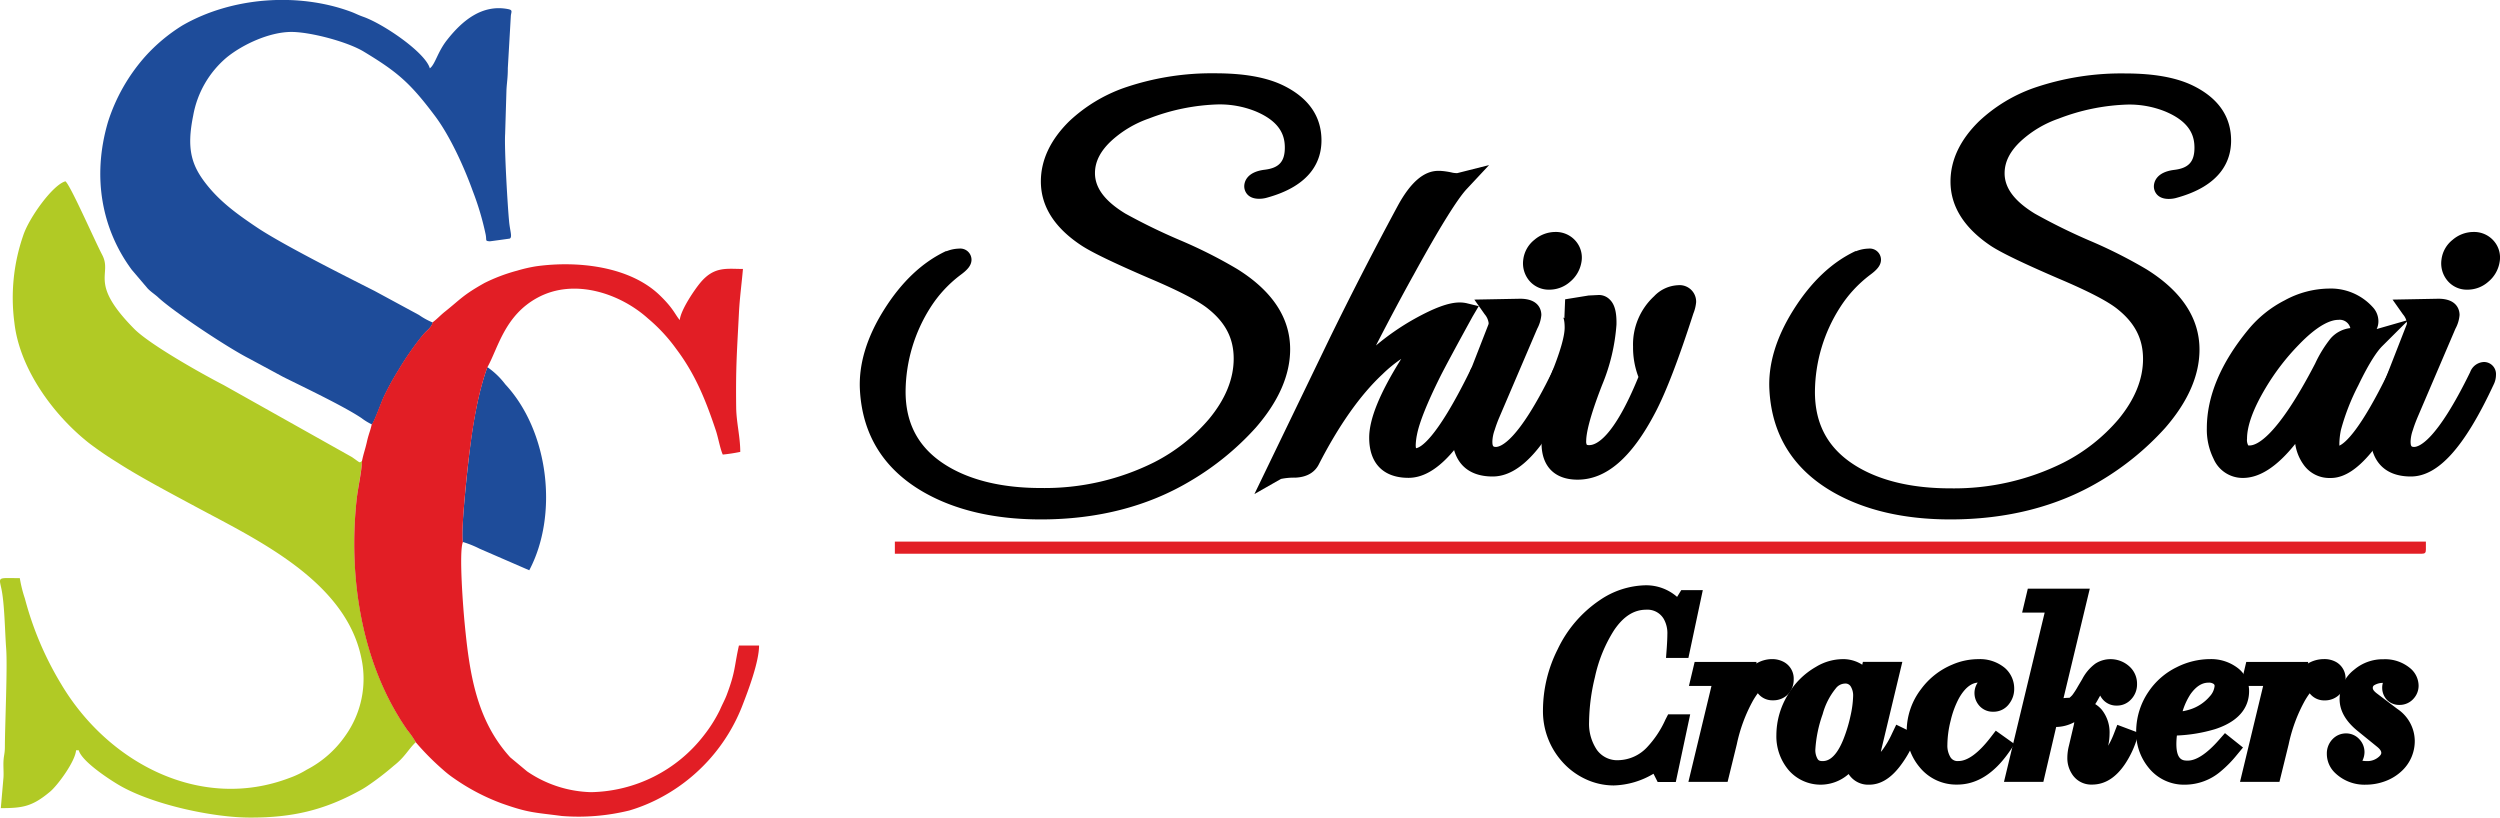 <svg xmlns="http://www.w3.org/2000/svg" viewBox="0 0 521.2 170.45"><defs><style>.cls-1{fill:#e21e25;}.cls-1,.cls-2,.cls-3{fill-rule:evenodd;}.cls-2{fill:#b1ca25;}.cls-3{fill:#1e4c9a;}</style></defs><g id="Layer_2" data-name="Layer 2"><g id="Layer_1-2" data-name="Layer 1"><path d="M217,108.29c-9.62,0-17.83-1.91-24.41-5.67-8.26-4.73-12.73-11.83-13.3-21.09-.35-5.39,1.34-11.09,5-16.93s8-9.93,12.94-12.25l.08,0,.09,0a7.42,7.42,0,0,1,2.55-.52,2.34,2.34,0,0,1,2.59,2.3c0,1.25-.92,2.18-2.29,3.19A25.9,25.9,0,0,0,194,64.07a33,33,0,0,0-5.2,17.36c-.06,7,2.81,12.19,8.77,15.77,5,3,11.57,4.54,19.43,4.54a51,51,0,0,0,23.67-5.39,37.15,37.15,0,0,0,11.39-9c3.41-4.12,5.14-8.35,5.14-12.58s-1.72-7.5-5.26-10.34c-2-1.65-6.15-3.8-12.31-6.41-7.33-3.16-12-5.4-14.19-6.85C219.83,47.47,217,43,217,37.83c0-4.47,2-8.69,5.91-12.55a32.47,32.47,0,0,1,11.55-7,56.11,56.11,0,0,1,18.87-3c6.07,0,10.74.84,14.26,2.56,5.25,2.59,7.91,6.44,7.91,11.44,0,4.07-2,9.45-11.62,12a5.83,5.83,0,0,1-1.4.16c-2.43,0-3.08-1.63-3.08-2.59s.55-3,4.22-3.46c3-.35,4.24-1.68,4.24-4.61,0-2.17-.64-5.31-6.14-7.59a20,20,0,0,0-7.8-1.42,43.23,43.23,0,0,0-14.37,2.93,22.62,22.62,0,0,0-7.69,4.51c-2.41,2.19-3.58,4.44-3.58,6.89,0,3.08,2.07,5.83,6.32,8.42A122.57,122.57,0,0,0,246,50.07a98.89,98.89,0,0,1,11.9,6c7.34,4.56,11.07,10.19,11.07,16.74,0,5.39-2.42,10.9-7.18,16.36a57.83,57.83,0,0,1-13.66,11.13C239.21,105.62,228.73,108.29,217,108.29Z"/><path d="M263.38,39.3a3.46,3.46,0,0,1-.89.1c-.72,0-1.08-.2-1.08-.59q0-1.19,2.46-1.47,6-.69,6-6.6,0-6.39-7.38-9.44a21.85,21.85,0,0,0-8.56-1.57,44.94,44.94,0,0,0-15.05,3.05,24.68,24.68,0,0,0-8.36,4.91q-4.23,3.84-4.23,8.37,0,5.7,7.28,10.13a123.53,123.53,0,0,0,11.56,5.7,100.53,100.53,0,0,1,11.66,5.91q10.13,6.29,10.13,15,0,7.38-6.69,15.05a55.8,55.8,0,0,1-13.18,10.72q-12.88,7.68-30.1,7.67-14,0-23.42-5.41Q182,94.29,181.24,81.41q-.5-7.48,4.72-15.74t12.1-11.51a5.67,5.67,0,0,1,1.87-.4c.39,0,.59.1.59.3s-.49.85-1.48,1.57A27.92,27.92,0,0,0,192.26,63a34.73,34.73,0,0,0-5.51,18.4q-.1,11.6,9.74,17.51,8.06,4.81,20.46,4.82a52.66,52.66,0,0,0,24.59-5.61,39,39,0,0,0,12-9.45q5.61-6.78,5.61-13.87t-6-11.9q-3.26-2.65-12.79-6.69-10.73-4.62-13.87-6.69-7.49-5-7.48-11.7,0-5.91,5.31-11.12a30.36,30.36,0,0,1,10.83-6.59,53.8,53.8,0,0,1,18.19-2.85q8.57,0,13.38,2.36,6.79,3.35,6.79,9.64Q273.51,36.65,263.38,39.3Z"/><path d="M277.22,70.5c4.45-9.1,9.22-18.39,14.2-27.62,2.67-4.89,5.43-7.26,8.45-7.26h.39a15.33,15.33,0,0,1,2.34.33,4.65,4.65,0,0,0,1,.14.71.71,0,0,0,.22,0l6.62-1.67-4.67,5c-1.36,1.45-4.36,5.68-10.91,17.61-2.53,4.55-5.2,9.55-8,15a52,52,0,0,1,7.88-5.47c4.28-2.39,7.31-3.5,9.55-3.5a6.43,6.43,0,0,1,1.46.15l2.53.62L307,66c-3.44,6.26-5.71,10.48-6.75,12.54-2.72,5.47-4.35,9.54-4.84,12.09a12.57,12.57,0,0,0-.26,2.16,2.94,2.94,0,0,0,.06.65c.74-.08,4-1.37,11.2-16a3.19,3.19,0,0,1,2.87-2.09,2.51,2.51,0,0,1,2.5,2.69,4.75,4.75,0,0,1-.51,2.17c-6.1,13-11.87,19.41-17.63,19.41-5.21,0-8.19-3-8.19-8.37,0-3.88,2.18-9.26,6.68-16.43A27.52,27.52,0,0,0,288.24,78c-4.65,4.33-9.14,10.7-13.35,18.92-.62,1.16-1.95,2.54-4.84,2.66a13.63,13.63,0,0,0-3,.27L261.52,103Z"/><path d="M309.51,79.33Q301,97.63,293.67,97.64q-6.19,0-6.19-6.37,0-5.19,6.39-15.39a5.2,5.2,0,0,0,1-2.64c0-1.12-.65-1.44-2-1q-2.26.78-6,4.23Q279.6,83.27,273.11,96A3.39,3.39,0,0,1,270,97.54a11.21,11.21,0,0,0-3.84.49L279,71.37q6.69-13.67,14.16-27.54,3.54-6.49,7-6.2a14.46,14.46,0,0,1,2.06.3,4.53,4.53,0,0,0,2.07.09q-3.15,3.36-11.2,18-6.51,11.7-14,26.94a55.73,55.73,0,0,1,16.64-14.75Q301.54,65,304.3,65a3.89,3.89,0,0,1,1,.1q-5.22,9.48-6.79,12.6-4.23,8.5-5,12.61a14.09,14.09,0,0,0-.3,2.54q0,2.55,1.77,2.64,4.62.39,13.28-17.12c.33-.65.69-1,1.08-1s.5.23.5.69A2.73,2.73,0,0,1,309.51,79.33Z"/><path d="M311.18,99.34c-5.47,0-8.49-3.22-8.49-9.08A17.8,17.8,0,0,1,304,83.83l6.29-16.14a.78.78,0,0,0,.06-.35,3.47,3.47,0,0,0-.81-1.8l-2.17-3.08,9.54-.18c4.11,0,4.43,2.59,4.43,3.39a7.36,7.36,0,0,1-.86,2.86l-7.86,18.38q-.57,1.32-1,2.7a7.87,7.87,0,0,0-.49,2.42c0,1.1.23,1.12.71,1.15h0c1,0,4.65-1.14,11.72-15.6a3.19,3.19,0,0,1,2.88-2.11,2.5,2.5,0,0,1,2.49,2.69,4.67,4.67,0,0,1-.5,2.07C322.37,93.25,316.89,99.34,311.18,99.34ZM323,60.39a5.3,5.3,0,0,1-4.2-1.9,5.63,5.63,0,0,1-1.23-4.37A6.22,6.22,0,0,1,319.89,50a6.74,6.74,0,0,1,4.38-1.64,5.44,5.44,0,0,1,4.21,1.86,5.29,5.29,0,0,1,1.2,4.52,6.75,6.75,0,0,1-2.34,4A6.52,6.52,0,0,1,323,60.39Z"/><path d="M309.71,89a9.72,9.72,0,0,0-.59,3q0,3,2.55,3.15,5.32.39,13.68-16.73c.33-.65.69-1,1.08-1s.49.23.49.69a2.7,2.7,0,0,1-.29,1.18q-8.37,18-15.45,18-6.49,0-6.49-7.08a15.85,15.85,0,0,1,1.18-5.71l6.3-16.13a2.92,2.92,0,0,0,.19-1.08,5.32,5.32,0,0,0-1.18-3l5.41-.1q2.76-.11,2.76,1.38a7.1,7.1,0,0,1-.69,2.06l-7.87,18.4C310.4,87.05,310,88,309.71,89Zm18-34.63A4.84,4.84,0,0,1,326,57.21,4.63,4.63,0,0,1,323,58.39a3.3,3.3,0,0,1-2.66-1.18,3.65,3.65,0,0,1-.79-2.86,4.33,4.33,0,0,1,1.63-2.85,4.74,4.74,0,0,1,3.1-1.18A3.41,3.41,0,0,1,327,51.5,3.24,3.24,0,0,1,327.71,54.35Z"/><path d="M328.89,100c-4.77,0-7.51-2.77-7.51-7.61a33.57,33.57,0,0,1,2-9.78,2.55,2.55,0,0,1-.92-2v-.41l.16-.37c3-7,3.58-10.13,3.58-11.52,0-1.7-.31-2.14-.32-2.14a.7.7,0,0,0,.26.15l.16-3.92,4.93-.8h.1l2-.1a3.17,3.17,0,0,1,2.32,1c1,1,1.41,2.65,1.35,5.2a40.3,40.3,0,0,1-3,12.58c-2.73,7-3.31,10.22-3.31,11.67a1.44,1.44,0,0,0,.13.78h0a1.33,1.33,0,0,0,.53.07c1.34,0,5-1.4,10.23-14.21a17.24,17.24,0,0,1-1.12-6.31,13.67,13.67,0,0,1,4.39-10.52,7.31,7.31,0,0,1,5-2.3A3.44,3.44,0,0,1,353.61,63a8.22,8.22,0,0,1-.58,2.37c-3,9.31-5.63,16.24-7.91,20.59C340.18,95.43,334.87,100,328.89,100Z"/><path d="M351.12,64.78q-4.42,13.88-7.77,20.27-6.8,13-14.46,13-5.5,0-5.51-5.61,0-4.12,2.95-12.2c-.39.66-.82,1-1.28,1a.52.52,0,0,1-.59-.59q3.74-8.85,3.74-12.3c0-2.36-.53-3.67-1.57-3.93l4.82-.79,1.87-.1c1.18,0,1.73,1.38,1.67,4.13a38.15,38.15,0,0,1-2.85,11.91q-3.45,8.85-3.45,12.39c0,1.9.89,2.85,2.66,2.85q5.89,0,12.39-16.23a14.78,14.78,0,0,1-1.28-6.29,11.72,11.72,0,0,1,3.74-9.05,5.44,5.44,0,0,1,3.64-1.77c1.18,0,1.77.52,1.77,1.57A13.06,13.06,0,0,1,351.12,64.78Z"/><path d="M406.6,108.29c-9.62,0-17.83-1.91-24.41-5.67-8.26-4.73-12.73-11.83-13.29-21.09-.36-5.39,1.33-11.09,5-16.93s8-9.93,12.94-12.25l.08,0,.09,0a7.47,7.47,0,0,1,2.55-.52,2.34,2.34,0,0,1,2.59,2.3c0,1.25-.92,2.18-2.29,3.19a26.06,26.06,0,0,0-6.28,6.82,33,33,0,0,0-5.2,17.36c-.06,7,2.81,12.19,8.77,15.77,5,3,11.57,4.54,19.43,4.54a51,51,0,0,0,23.67-5.39,37.19,37.19,0,0,0,11.4-9c3.4-4.11,5.13-8.35,5.13-12.58s-1.72-7.5-5.25-10.34c-2-1.65-6.16-3.8-12.32-6.41-7.33-3.16-12-5.4-14.19-6.85-5.56-3.74-8.38-8.24-8.38-13.38,0-4.48,2-8.7,5.92-12.55a32.43,32.43,0,0,1,11.54-7,56.12,56.12,0,0,1,18.88-3c6.07,0,10.73.84,14.25,2.56,5.25,2.59,7.91,6.44,7.91,11.44,0,4.07-2,9.45-11.62,12a5.78,5.78,0,0,1-1.4.16c-2.43,0-3.08-1.63-3.08-2.59s.55-3,4.22-3.46c3-.35,4.24-1.68,4.24-4.61,0-2.17-.63-5.31-6.14-7.59a20,20,0,0,0-7.79-1.42,43.29,43.29,0,0,0-14.38,2.93,22.62,22.62,0,0,0-7.69,4.51c-2.41,2.19-3.58,4.44-3.58,6.89,0,3.08,2.07,5.83,6.32,8.42a122.57,122.57,0,0,0,11.34,5.59,100,100,0,0,1,11.91,6c7.33,4.56,11.06,10.19,11.06,16.74,0,5.39-2.41,10.89-7.18,16.36a58.07,58.07,0,0,1-13.66,11.13C428.86,105.62,418.39,108.29,406.6,108.29Z"/><path d="M453,39.3a3.46,3.46,0,0,1-.89.1c-.72,0-1.08-.2-1.08-.59q0-1.19,2.46-1.47,6-.69,6-6.6,0-6.39-7.38-9.44a21.84,21.84,0,0,0-8.55-1.57,44.89,44.89,0,0,0-15,3.05,24.73,24.73,0,0,0-8.37,4.91q-4.23,3.84-4.23,8.37,0,5.7,7.28,10.13a123.53,123.53,0,0,0,11.56,5.7,99.7,99.7,0,0,1,11.66,5.91q10.13,6.29,10.13,15,0,7.38-6.69,15.05A55.6,55.6,0,0,1,436.7,98.62q-12.88,7.68-30.1,7.67-14,0-23.41-5.41-11.52-6.59-12.3-19.47-.5-7.48,4.72-15.74t12.1-11.51a5.72,5.72,0,0,1,1.87-.4c.39,0,.59.1.59.3s-.49.85-1.47,1.57A27.79,27.79,0,0,0,381.91,63a34.73,34.73,0,0,0-5.51,18.4q-.11,11.6,9.74,17.51,8.06,4.81,20.46,4.82a52.63,52.63,0,0,0,24.59-5.61,39,39,0,0,0,12-9.45q5.61-6.78,5.61-13.87t-6-11.9q-3.24-2.65-12.79-6.69-10.72-4.62-13.87-6.69-7.47-5-7.48-11.7,0-5.91,5.32-11.12a30.23,30.23,0,0,1,10.82-6.59A53.82,53.82,0,0,1,443,17.27q8.55,0,13.37,2.36,6.79,3.35,6.79,9.64Q463.16,36.65,453,39.3Z"/><path d="M485.79,99.65a6.54,6.54,0,0,1-5.5-2.72,9.83,9.83,0,0,1-1.78-4.38c-3.81,4.76-7.42,7.09-10.92,7.09a6.6,6.6,0,0,1-6.11-4,13.67,13.67,0,0,1-1.4-6.35c0-6.71,2.93-13.67,8.72-20.67a23.84,23.84,0,0,1,7.5-6,19.71,19.71,0,0,1,9.19-2.46A11.78,11.78,0,0,1,494.64,64a4.34,4.34,0,0,1,1.21,2.91,3.76,3.76,0,0,1-.36,1.69l6.65-1.91-5.5,5.48c-.92.92-2.54,3.09-5,8.21a46.55,46.55,0,0,0-3.59,9.2,15,15,0,0,0-.34,2.91c0,.16,0,.3,0,.42,1.22-.55,4.35-3.2,10.26-15.35a3.27,3.27,0,0,1,3-2.12,2.46,2.46,0,0,1,2.5,2.59,4.56,4.56,0,0,1-.51,2.08C496.61,93,491.37,99.23,486.44,99.63,486.2,99.65,486,99.65,485.79,99.65Zm-17.05-6.78H469c1.44,0,5.66-1.66,13.67-17.09a25.5,25.5,0,0,1,3.25-5.26A6.44,6.44,0,0,1,490,68.4a2.28,2.28,0,0,0-2.48-1.72c-1.5,0-4.15.91-8.3,5.23a48.27,48.27,0,0,0-6.9,9c-2.56,4.29-3.86,7.84-3.86,10.57a2.34,2.34,0,0,0,.24,1.35Z"/><path d="M501.13,79.25q-8.76,17.9-14.85,18.39a4.66,4.66,0,0,1-4.38-1.89,8.27,8.27,0,0,1-1.52-5,20.4,20.4,0,0,1,1-5.85q-7.68,12.78-13.77,12.79a4.66,4.66,0,0,1-4.33-2.87,11.65,11.65,0,0,1-1.18-5.44q0-9.4,8.26-19.39a21.73,21.73,0,0,1,6.89-5.49,17.72,17.72,0,0,1,8.26-2.23,9.84,9.84,0,0,1,7.67,3.15,2.41,2.41,0,0,1,.69,1.57c0,1.12-.59,1.55-1.77,1.28a4.32,4.32,0,0,0-4.52-3.54q-4.14,0-9.74,5.84a50,50,0,0,0-7.18,9.41q-4.14,6.93-4.14,11.59,0,3.36,2.46,3.36,6,0,15.45-18.17a27.57,27.57,0,0,1,2.95-4.84,4.36,4.36,0,0,1,3.74-1.48,13.65,13.65,0,0,1,2,.29,5,5,0,0,0,2.16.1Q493,73,489.82,79.54a48,48,0,0,0-3.74,9.64,16.5,16.5,0,0,0-.39,3.34c0,1.71.46,2.56,1.37,2.56q4.53.19,12.69-16.62c.33-.66.73-1,1.18-1s.5.2.5.59A2.62,2.62,0,0,1,501.13,79.25Z"/><path d="M502.61,99.34c-5.48,0-8.5-3.22-8.5-9.08a18,18,0,0,1,1.32-6.43l6.3-16.14a1,1,0,0,0,.06-.35,3.43,3.43,0,0,0-.82-1.8l-2.17-3.08,9.55-.18c4.1,0,4.42,2.59,4.42,3.39a7.18,7.18,0,0,1-.86,2.86l-7.86,18.38c-.37.88-.72,1.78-1,2.7a7.87,7.87,0,0,0-.49,2.42c0,1.1.24,1.12.71,1.15h0c1,0,4.65-1.14,11.71-15.6a3.19,3.19,0,0,1,2.88-2.11,2.51,2.51,0,0,1,2.5,2.69,4.55,4.55,0,0,1-.51,2.07C513.79,93.25,508.31,99.34,502.61,99.34Zm11.8-38.95a5.24,5.24,0,0,1-4.19-1.91A5.6,5.6,0,0,1,509,54.12,6.19,6.19,0,0,1,511.32,50a6.7,6.7,0,0,1,4.37-1.64,5.42,5.42,0,0,1,4.21,1.86,5.26,5.26,0,0,1,1.2,4.52,6.7,6.7,0,0,1-2.34,4A6.52,6.52,0,0,1,514.41,60.39Z"/><path d="M501.13,89a10,10,0,0,0-.59,3c0,2,.85,3,2.56,3.15q5.31.39,13.67-16.73c.33-.65.69-1,1.08-1s.5.23.5.69a2.58,2.58,0,0,1-.3,1.18q-8.35,18-15.44,18-6.5,0-6.5-7.08a16.07,16.07,0,0,1,1.18-5.71l6.3-16.13a2.92,2.92,0,0,0,.2-1.08,5.4,5.4,0,0,0-1.18-3l5.41-.1c1.83-.07,2.75.39,2.75,1.38a7.1,7.1,0,0,1-.69,2.06l-7.87,18.4Q501.63,87.51,501.13,89Zm18-34.63a4.74,4.74,0,0,1-1.67,2.86,4.61,4.61,0,0,1-3.05,1.18,3.3,3.3,0,0,1-2.66-1.18,3.64,3.64,0,0,1-.78-2.86,4.27,4.27,0,0,1,1.62-2.85,4.74,4.74,0,0,1,3.1-1.18,3.4,3.4,0,0,1,2.7,1.18A3.24,3.24,0,0,1,519.13,54.35Z"/><path class="cls-1" d="M186.56,115.44H504.91c.64,0,.84-.2.84-.85v-1.68H186.56Z"/><path d="M336.42,163.75a13.87,13.87,0,0,1-5.9-1.34,14.84,14.84,0,0,1-4.92-3.71,15.77,15.77,0,0,1-3.92-10.77,28.31,28.31,0,0,1,3.05-12.54,25.47,25.47,0,0,1,8.81-10.28,17.5,17.5,0,0,1,9.55-3.09,9.78,9.78,0,0,1,6.55,2.42l.87-1.41H355l-3,14.13h-4.67l.16-2.14c.08-1.18.12-2.11.12-2.75a6,6,0,0,0-.76-3.25,3.94,3.94,0,0,0-3.64-1.91c-2.57,0-4.75,1.39-6.7,4.26a29.83,29.83,0,0,0-4,9.8,41.33,41.33,0,0,0-1.22,9.34,9.71,9.71,0,0,0,1.64,5.84,5.23,5.23,0,0,0,4.6,2.13,8.43,8.43,0,0,0,5.81-2.65,20.84,20.84,0,0,0,3.87-5.81l.56-1.09h4.6l-3,14.1h-3.78l-.87-1.72A17,17,0,0,1,336.42,163.75Z"/><path d="M352.53,125l-2.16,10.13h-.9c.09-1.22.13-2.19.13-2.89a8,8,0,0,0-1.06-4.31,5.93,5.93,0,0,0-5.34-2.85q-4.87,0-8.35,5.13a31.54,31.54,0,0,0-4.28,10.48,43,43,0,0,0-1.28,9.79,11.55,11.55,0,0,0,2,7,7.23,7.23,0,0,0,6.22,3,10.44,10.44,0,0,0,7.18-3.19,23.29,23.29,0,0,0,4.28-6.36h.91L347.74,161h-.93l-1.3-2.57c-3.24,2.19-6.28,3.29-9.09,3.29a11.85,11.85,0,0,1-5.06-1.15,12.88,12.88,0,0,1-4.25-3.21,13.77,13.77,0,0,1-3.43-9.46,26.2,26.2,0,0,1,2.84-11.65,23.38,23.38,0,0,1,8.11-9.49,15.42,15.42,0,0,1,8.46-2.77,8.35,8.35,0,0,1,6.89,3.7l1.64-2.69Z"/><path d="M352,163l4.81-20h-4.7l1.19-5h12.92l-.08.34a6.47,6.47,0,0,1,3.29-.93,5.1,5.1,0,0,1,2.52.63,3.93,3.93,0,0,1,2,3.6,4.45,4.45,0,0,1-1,2.91A4.28,4.28,0,0,1,369.6,146a3.8,3.8,0,0,1-3.13-1.48,17.3,17.3,0,0,0-1,1.53,32.74,32.74,0,0,0-3.38,9.11L360.17,163Z"/><path d="M363.64,140l-1.54,6.4a18.19,18.19,0,0,1,4-5.66,5.1,5.1,0,0,1,3.25-1.33,3.19,3.19,0,0,1,1.54.37,2,2,0,0,1,1,1.86,2.49,2.49,0,0,1-.53,1.63,2.29,2.29,0,0,1-1.81.79,1.81,1.81,0,0,1-1.6-.77,5.07,5.07,0,0,1-.39-.93.79.79,0,0,0-.83-.48c-.74,0-1.76,1.07-3.06,3.19a34.25,34.25,0,0,0-3.61,9.68l-1.52,6.3H354.5l4.81-20H354.6l.24-1Z"/><path d="M389.7,163.59a4.83,4.83,0,0,1-4.3-2.22,8.82,8.82,0,0,1-12.43-.73,10.91,10.91,0,0,1-2.63-7.45,16.21,16.21,0,0,1,2.35-8.27,15.87,15.87,0,0,1,5.88-5.88,10.89,10.89,0,0,1,5.47-1.62,7.31,7.31,0,0,1,4.2,1.16l.14-.6h8.22l-4.26,17.78c-.09.36-.16.68-.22,1,.13-.16.28-.34.43-.54a19.24,19.24,0,0,0,1.91-3.32l.87-1.82,4.37,2.12-.78,1.77a22.91,22.91,0,0,1-2.88,4.86C394.12,162.31,392,163.59,389.7,163.59Zm-5.08-21.08a2.49,2.49,0,0,0-1.89,1,14.43,14.43,0,0,0-2.74,5.38,26.56,26.56,0,0,0-1.53,7.45,3.67,3.67,0,0,0,.45,1.85c.15.25.34.48,1,.48s2.56,0,4.37-4.46a30.61,30.61,0,0,0,1.52-5,21,21,0,0,0,.54-4.07,3.59,3.59,0,0,0-.52-2.06A1.28,1.28,0,0,0,384.62,142.51Z"/><path d="M394.06,140l-3.67,15.31a15.48,15.48,0,0,0-.53,3.3c0,.92.33,1.38,1,1.38q1.34,0,3.3-2.58a21.17,21.17,0,0,0,2.13-3.67l.82.4a20.72,20.72,0,0,1-2.63,4.44q-2.31,3-4.76,3a2.82,2.82,0,0,1-2.68-1.41,8.67,8.67,0,0,1-.72-3.35c-1.6,3.18-3.84,4.76-6.73,4.76a6.56,6.56,0,0,1-5.1-2.28,9,9,0,0,1-2.13-6.12,14.21,14.21,0,0,1,2.07-7.26,13.89,13.89,0,0,1,5.16-5.16,8.86,8.86,0,0,1,4.47-1.35A4.83,4.83,0,0,1,388,141a7.75,7.75,0,0,1,1.17,2.48L390,140Zm-9.44.53a4.53,4.53,0,0,0-3.35,1.62,16.4,16.4,0,0,0-3.19,6.14,28.58,28.58,0,0,0-1.62,8.06,5.58,5.58,0,0,0,.72,2.84,2.92,2.92,0,0,0,2.76,1.49q3.92,0,6.22-5.71a32.4,32.4,0,0,0,1.63-5.3,22.88,22.88,0,0,0,.58-4.49,5.45,5.45,0,0,0-.88-3.19A3.24,3.24,0,0,0,384.62,140.51Z"/><path d="M408.05,163.57a9.83,9.83,0,0,1-7.86-3.64,11.51,11.51,0,0,1-2.68-7.62,14.4,14.4,0,0,1,3-8.65,15.44,15.44,0,0,1,6.5-5.1,13.71,13.71,0,0,1,5.4-1.14,8.13,8.13,0,0,1,5.56,1.83,5.68,5.68,0,0,1,1.95,4.34,5,5,0,0,1-1,3.07,4,4,0,0,1-3.39,1.72,3.72,3.72,0,0,1-3.13-1.56,3.93,3.93,0,0,1-.76-2.32,3.86,3.86,0,0,1,.67-2.19c-.8.06-2.36.48-3.94,3.32a19,19,0,0,0-1.69,4.58,21.17,21.17,0,0,0-.69,5.08,4.64,4.64,0,0,0,.65,2.59,1.73,1.73,0,0,0,1.68.78c1.87,0,4.14-1.66,6.59-4.81l1.17-1.52,3.92,2.8-1.12,1.62C415.74,161.27,412.1,163.57,408.05,163.57Z"/><path d="M416.48,155.08l.74.53q-4.12,6-9.17,6a7.87,7.87,0,0,1-6.33-2.93,9.52,9.52,0,0,1-2.21-6.33,12.39,12.39,0,0,1,2.58-7.47,13.49,13.49,0,0,1,5.67-4.44,11.81,11.81,0,0,1,4.62-1,6.11,6.11,0,0,1,4.23,1.33,3.66,3.66,0,0,1,1.28,2.84,3.1,3.1,0,0,1-.59,1.89,2.05,2.05,0,0,1-1.78.9,1.72,1.72,0,0,1-1.49-.71,1.9,1.9,0,0,1-.4-1.17,2,2,0,0,1,1.36-1.87c.32-.16.48-.32.48-.5a1.54,1.54,0,0,0-.69-1.12,3.19,3.19,0,0,0-2.13-.72c-2.41,0-4.43,1.46-6,4.37a21.2,21.2,0,0,0-1.89,5.07,23.6,23.6,0,0,0-.74,5.56,6.64,6.64,0,0,0,1,3.7,3.74,3.74,0,0,0,3.35,1.67Q412.15,160.66,416.48,155.08Z"/><path d="M436.15,163.57a4.73,4.73,0,0,1-4.27-2.35A6,6,0,0,1,431,158a10.22,10.22,0,0,1,.33-2.53l.92-3.91a9.14,9.14,0,0,0,.2-1,8.3,8.3,0,0,1-3.78,1L426,163h-8.21l8.48-35.28h-4.7l1.19-5h12.92l-5.48,22.83a10.43,10.43,0,0,1,1.24-.07,5.52,5.52,0,0,0,.6-.57,15.89,15.89,0,0,0,1.18-1.84l.89-1.5a9.35,9.35,0,0,1,2.75-3.23A5.84,5.84,0,0,1,444,139a4.83,4.83,0,0,1,1.53,3.6,4.5,4.5,0,0,1-1.31,3.28,3.92,3.92,0,0,1-2.9,1.22,3.72,3.72,0,0,1-3.19-1.62,3.24,3.24,0,0,1-.28-.47l-.66,1.17c-.11.19-.23.4-.38.61a5.84,5.84,0,0,1,1.34,1.14A7.56,7.56,0,0,1,439.8,153a11.23,11.23,0,0,1-.29,2.47v0a17.53,17.53,0,0,0,1.2-2.52l.71-1.84,4.53,1.7-.64,1.84a20.17,20.17,0,0,1-2.27,4.61C441.1,162.15,438.8,163.57,436.15,163.57Z"/><path d="M433.12,124.74l-5.63,23.48a11.87,11.87,0,0,1,4-.72h.64a7.85,7.85,0,0,0,1.43-1.25,16.5,16.5,0,0,0,1.41-2.15l.88-1.49a7.55,7.55,0,0,1,2.13-2.58,3.85,3.85,0,0,1,4.68.4,2.83,2.83,0,0,1,.9,2.15,2.52,2.52,0,0,1-.72,1.86,2,2,0,0,1-1.49.64,1.75,1.75,0,0,1-1.54-.74,1.83,1.83,0,0,1-.32-1.07,2.14,2.14,0,0,1,.8-1.67q.45-.4.45-.69c0-.38-.29-.56-.88-.56a2.36,2.36,0,0,0-1.62.64,11.35,11.35,0,0,0-2,2.76l-.79,1.44a12.44,12.44,0,0,1-1.89,2.31,6.56,6.56,0,0,1,3.06,1.7A5.65,5.65,0,0,1,437.8,153a8.91,8.91,0,0,1-.24,2l-.5,2.29a5,5,0,0,0-.11,1.12c0,.81.29,1.22.88,1.22.9,0,1.9-.83,3-2.5a17.63,17.63,0,0,0,1.73-3.43l.85.32a18,18,0,0,1-2,4.15q-2.3,3.34-5.22,3.35a2.74,2.74,0,0,1-2.55-1.36A4.08,4.08,0,0,1,433,158a8.32,8.32,0,0,1,.27-2.05l.93-3.93a8.84,8.84,0,0,0,.29-1.92c0-1-.65-1.66-1.94-1.91a7.38,7.38,0,0,1-3.88,1.38,12.83,12.83,0,0,1-1.54-.13L424.4,161h-4.09l8.48-35.28h-4.71l.24-1Z"/><path d="M455.56,163.59A9.42,9.42,0,0,1,447.9,160a11.52,11.52,0,0,1-2.55-7.54,14.78,14.78,0,0,1,2.56-8.23,15,15,0,0,1,5.89-5.13,15.59,15.59,0,0,1,7-1.69,9.13,9.13,0,0,1,5.62,1.78,6,6,0,0,1,2.47,4.9c0,2.56-1.22,6-7.05,7.91a32.22,32.22,0,0,1-8,1.34,15.51,15.51,0,0,0-.11,1.75c0,3.48,1.44,3.48,2.39,3.48,1.77,0,4-1.48,6.47-4.29l1.27-1.44,3.76,3-1.29,1.56a24.19,24.19,0,0,1-3.35,3.41A11.52,11.52,0,0,1,455.56,163.59Zm4.87-21.27c-1.37,0-2.59.78-3.75,2.39a13.92,13.92,0,0,0-1.65,3.57,11.23,11.23,0,0,0,1.43-.34,8.94,8.94,0,0,0,4.24-2.77,3.75,3.75,0,0,0,1-2.14.49.49,0,0,0-.25-.47A1.66,1.66,0,0,0,460.43,142.32Z"/><path d="M452.08,151.41a18.3,18.3,0,0,0-.4,3.69c0,3.66,1.46,5.48,4.39,5.48q3.62,0,8-5l.69.56a23.71,23.71,0,0,1-3.06,3.14,9.62,9.62,0,0,1-6.12,2.28,7.5,7.5,0,0,1-6.11-2.84,9.57,9.57,0,0,1-2.1-6.28,13.06,13.06,0,0,1,7.34-11.56,13.4,13.4,0,0,1,6.11-1.49,7.16,7.16,0,0,1,4.42,1.38,4,4,0,0,1,1.67,3.3q0,4.17-5.66,6A32.6,32.6,0,0,1,452.08,151.41Zm.16-.8a21.23,21.23,0,0,0,4.84-.77,10.8,10.8,0,0,0,5.18-3.43,5.55,5.55,0,0,0,1.41-3.38,2.47,2.47,0,0,0-1-2,3.47,3.47,0,0,0-2.23-.67q-3.06,0-5.37,3.22A23.13,23.13,0,0,0,452.24,150.61Z"/><path d="M467,163l4.82-20h-4.7l1.18-5h12.93l-.09.34a6.5,6.5,0,0,1,3.29-.93A5,5,0,0,1,487,138a3.91,3.91,0,0,1,2,3.6,4.5,4.5,0,0,1-1,2.91,4.3,4.3,0,0,1-3.35,1.51,3.81,3.81,0,0,1-3.13-1.48,17.3,17.3,0,0,0-1,1.53,32.74,32.74,0,0,0-3.38,9.11L475.22,163Z"/><path d="M478.7,140l-1.55,6.4a18.19,18.19,0,0,1,4.05-5.66,5.1,5.1,0,0,1,3.24-1.33,3.16,3.16,0,0,1,1.54.37,2,2,0,0,1,1,1.86,2.44,2.44,0,0,1-.53,1.63,2.27,2.27,0,0,1-1.81.79,1.78,1.78,0,0,1-1.59-.77,4.78,4.78,0,0,1-.4-.93.79.79,0,0,0-.83-.48c-.74,0-1.76,1.07-3.05,3.19a34.23,34.23,0,0,0-3.62,9.68l-1.52,6.3h-4.09l4.81-20h-4.7l.24-1Z"/><path d="M493.27,163.59a8.82,8.82,0,0,1-6.43-2.43,5.48,5.48,0,0,1-1.74-4,4.26,4.26,0,0,1,1.22-3.09,3.85,3.85,0,0,1,2.77-1.17,3.71,3.71,0,0,1,2.81,1.24,3.9,3.9,0,0,1,1.05,2.67,4.07,4.07,0,0,1-.44,1.79,6.61,6.61,0,0,0,.92.07,3.56,3.56,0,0,0,2.63-1c.39-.38.39-.62.39-.73,0-.36-.28-.77-.83-1.22l-4.25-3.45c-2.4-2-3.61-4.17-3.61-6.52a7.77,7.77,0,0,1,3-6.1,9.24,9.24,0,0,1,6.16-2.21,8.18,8.18,0,0,1,5.71,2,4.8,4.8,0,0,1,1.6,3.53,4,4,0,0,1-1,2.63,3.85,3.85,0,0,1-3,1.36,3.5,3.5,0,0,1-2.71-1.17,3.69,3.69,0,0,1-.88-2.42,3.39,3.39,0,0,1,.14-1,3.47,3.47,0,0,0-1.74.45.63.63,0,0,0-.36.63c0,.4.46.82.84,1.11l4.27,3.23a8.11,8.11,0,0,1,3.64,6.62,8.5,8.5,0,0,1-2.58,6.2,10.08,10.08,0,0,1-3.5,2.22A11.53,11.53,0,0,1,493.27,163.59Z"/><path d="M494.41,146.14l4.25,3.22a6.23,6.23,0,0,1,2.85,5,6.51,6.51,0,0,1-2,4.78,7.85,7.85,0,0,1-2.81,1.77,9.37,9.37,0,0,1-3.44.65,6.87,6.87,0,0,1-5-1.86,3.46,3.46,0,0,1-1.14-2.55,2.27,2.27,0,0,1,.64-1.68,1.85,1.85,0,0,1,1.35-.58,1.71,1.71,0,0,1,1.33.58,1.91,1.91,0,0,1,.53,1.33,3,3,0,0,1-.95,1.89.82.82,0,0,0-.27.51c0,.3.23.56.69.79a6.56,6.56,0,0,0,3,.67,5.59,5.59,0,0,0,4-1.57,3,3,0,0,0,1-2.18,3.61,3.61,0,0,0-1.57-2.77l-4.25-3.45c-1.92-1.58-2.87-3.24-2.87-5a5.88,5.88,0,0,1,2.31-4.58,7.33,7.33,0,0,1,4.87-1.73,6.22,6.22,0,0,1,4.36,1.44,2.74,2.74,0,0,1,.95,2.05,2,2,0,0,1-.47,1.33,1.88,1.88,0,0,1-1.47.66,1.58,1.58,0,0,1-1.22-.5,1.67,1.67,0,0,1-.37-1.09,1.9,1.9,0,0,1,.61-1.33.93.93,0,0,0,.29-.54c0-.28-.24-.54-.72-.77a4.07,4.07,0,0,0-1.78-.34,5.54,5.54,0,0,0-3.08.77,2.61,2.61,0,0,0-1.28,2.31A3.4,3.4,0,0,0,494.41,146.14Z"/><path class="cls-2" d="M86.71,154.74a19.31,19.31,0,0,0-1.8-2.59c-.64-.94-1.17-1.74-1.77-2.72-8-13.14-10.45-29.93-8.78-45.31.28-2.53,1-5.68,1.11-8-.65.41-.23.45-2.12-.84l-26.72-15C41.85,77.81,31.24,71.83,28,68.58c-9.64-9.74-4.51-11.27-6.69-15.44-1.58-3-6.64-14.58-7.67-15.34C11,38.51,6,45.48,4.82,49.15A39.7,39.7,0,0,0,3,67.27c1.09,9.68,8.19,19.3,15.55,25.1a72.16,72.16,0,0,0,6,4.1c4.65,3,11.15,6.42,16.12,9.1,12.78,6.89,31.46,15.51,34.69,31.75A20.43,20.43,0,0,1,72,153.38a22.19,22.19,0,0,1-8.06,7.09,19,19,0,0,1-3.6,1.72c-18.4,7-37.7-3-47.54-19.49a67.57,67.57,0,0,1-7.61-17.91,27.07,27.07,0,0,1-1.06-4.26c-4.59,0-4.4-.36-3.85,2.16.67,3.09.74,8.91,1,12.43.31,3.8-.25,15.94-.26,20.47,0,1.54-.22,1.8-.29,3.07-.06,1.09.06,2.28,0,3.37l-.56,6.45c4.54,0,6.55-.31,10.29-3.45,1.54-1.29,5.21-6.24,5.4-8.61h.56c.61,2.26,6.08,5.88,8.25,7.17,6.83,4.08,19.68,6.89,27.62,6.86,8.71,0,15.23-1.55,22.52-5.52a19.52,19.52,0,0,0,1.92-1.16,58,58,0,0,0,5.39-4.15c2.29-1.78,3-3.4,4.55-4.88"/><path class="cls-3" d="M96.52,113a21.19,21.19,0,0,1,3.46,1.39l10.36,4.5c6.12-11.57,4.1-29-5-38.77a16.29,16.29,0,0,0-3.73-3.58c-1.85,5-3,11.64-3.68,17.28-.39,3.14-1.93,17-1.44,19.18"/><path class="cls-3" d="M77.56,88.51c.61-.81,1.92-4.57,2.51-5.84a55.28,55.28,0,0,1,3-5.46,61.2,61.2,0,0,1,5.18-7.44c.81-1,1.61-1.34,2-2.52a14.9,14.9,0,0,1-2.91-1.59l-9.24-5C71.69,57.42,58.94,51,53.62,47.45c-3.89-2.61-7.44-5.14-10.34-8.72-3.4-4.19-4.42-7.65-3-14.65a20.57,20.57,0,0,1,7-12.12c3.42-2.77,9-5.31,13.49-5.3,3.9,0,11.54,2,15,4.06,7.22,4.35,9.78,6.63,14.89,13.42,3.16,4.2,6.12,10.73,7.89,15.66a58.38,58.38,0,0,1,2.7,9.08c.25,1.28-.18,1.35.86,1.43.1,0,4.15-.56,4.17-.57.6-.34,0-1.68-.16-3.78-.29-3-1-15-.81-18l.28-9.26c.08-1.51.29-2.55.28-4.48l.63-10.93c.09-.86.47-1.19-.62-1.4C100.43.85,96.29,4.4,93.21,8.32c-2,2.52-2.47,5.1-3.6,5.93C88.73,11,80,5,75.7,3.49c-1.15-.41-1.56-.68-2.59-1.06-10.86-4-24.66-3.12-35.06,2.86a35.68,35.68,0,0,0-7.79,6.5,37.84,37.84,0,0,0-7.73,13.58C19.09,37,21.31,47.92,27.47,56.24l3.35,3.94c.75.74,1.21,1,2,1.67,3.14,3,14.7,10.66,19.08,12.88L59,78.56c3.81,1.91,12.57,6.06,16.35,8.59a12.17,12.17,0,0,0,2.24,1.36"/><path class="cls-1" d="M90.18,67.25c-.36,1.18-1.16,1.56-2,2.52A61.2,61.2,0,0,0,83,77.21a55.28,55.28,0,0,0-3,5.46c-.59,1.27-1.9,5-2.51,5.84A16.73,16.73,0,0,1,77,90.25c-.23.74-.37,1.22-.54,2-.33,1.45-.68,2.33-1,3.9-.07,2.31-.83,5.46-1.11,8-1.67,15.38.76,32.17,8.78,45.31.6,1,1.13,1.78,1.77,2.72a19.31,19.31,0,0,1,1.8,2.59,54,54,0,0,0,5.63,5.68,21.11,21.11,0,0,0,2.19,1.73,43.83,43.83,0,0,0,10.1,5.32c5.65,2,6.77,1.86,12.51,2.62a44.31,44.31,0,0,0,14.11-1.16,35,35,0,0,0,5.44-2.13,36.84,36.84,0,0,0,18.25-20.15c1-2.59,3.32-8.66,3.32-12.1h-4.2c-1,4.44-.68,5.37-2.56,10.34-.38,1-.91,1.93-1.4,3.08a29.67,29.67,0,0,1-3.36,5.33,30.42,30.42,0,0,1-23.51,11.82,24.68,24.68,0,0,1-13.33-4.33l-3.52-2.93c-7.1-7.81-8.5-17.56-9.51-28.05-.24-2.41-1.24-14.75-.35-16.85-.49-2.13,1-16,1.44-19.18.7-5.64,1.83-12.26,3.68-17.28,2.23-4,3.59-10.79,10.48-14.49,7.7-4.14,17.25-.79,22.95,4.33a34.84,34.84,0,0,1,5.94,6.4c4,5.31,6.16,10.75,8.25,17,.45,1.34.94,4,1.44,5a35.42,35.42,0,0,0,3.64-.56c0-3.15-.81-6.13-.85-9.24-.11-8.55.17-11.69.57-19.65.16-3.24.59-6.28.84-9.25-3.42,0-6-.59-8.89,2.88-1.18,1.41-4.11,5.7-4.28,7.78-1-1.16-1.26-2.35-4.13-5.13-6.17-6-16.95-7.32-25.85-6.08a30.92,30.92,0,0,0-3.87.89A36.1,36.1,0,0,0,101,59c-4.55,2.56-4.91,3.32-8.27,6-.93.74-1.73,1.63-2.55,2.2"/></g></g></svg>
